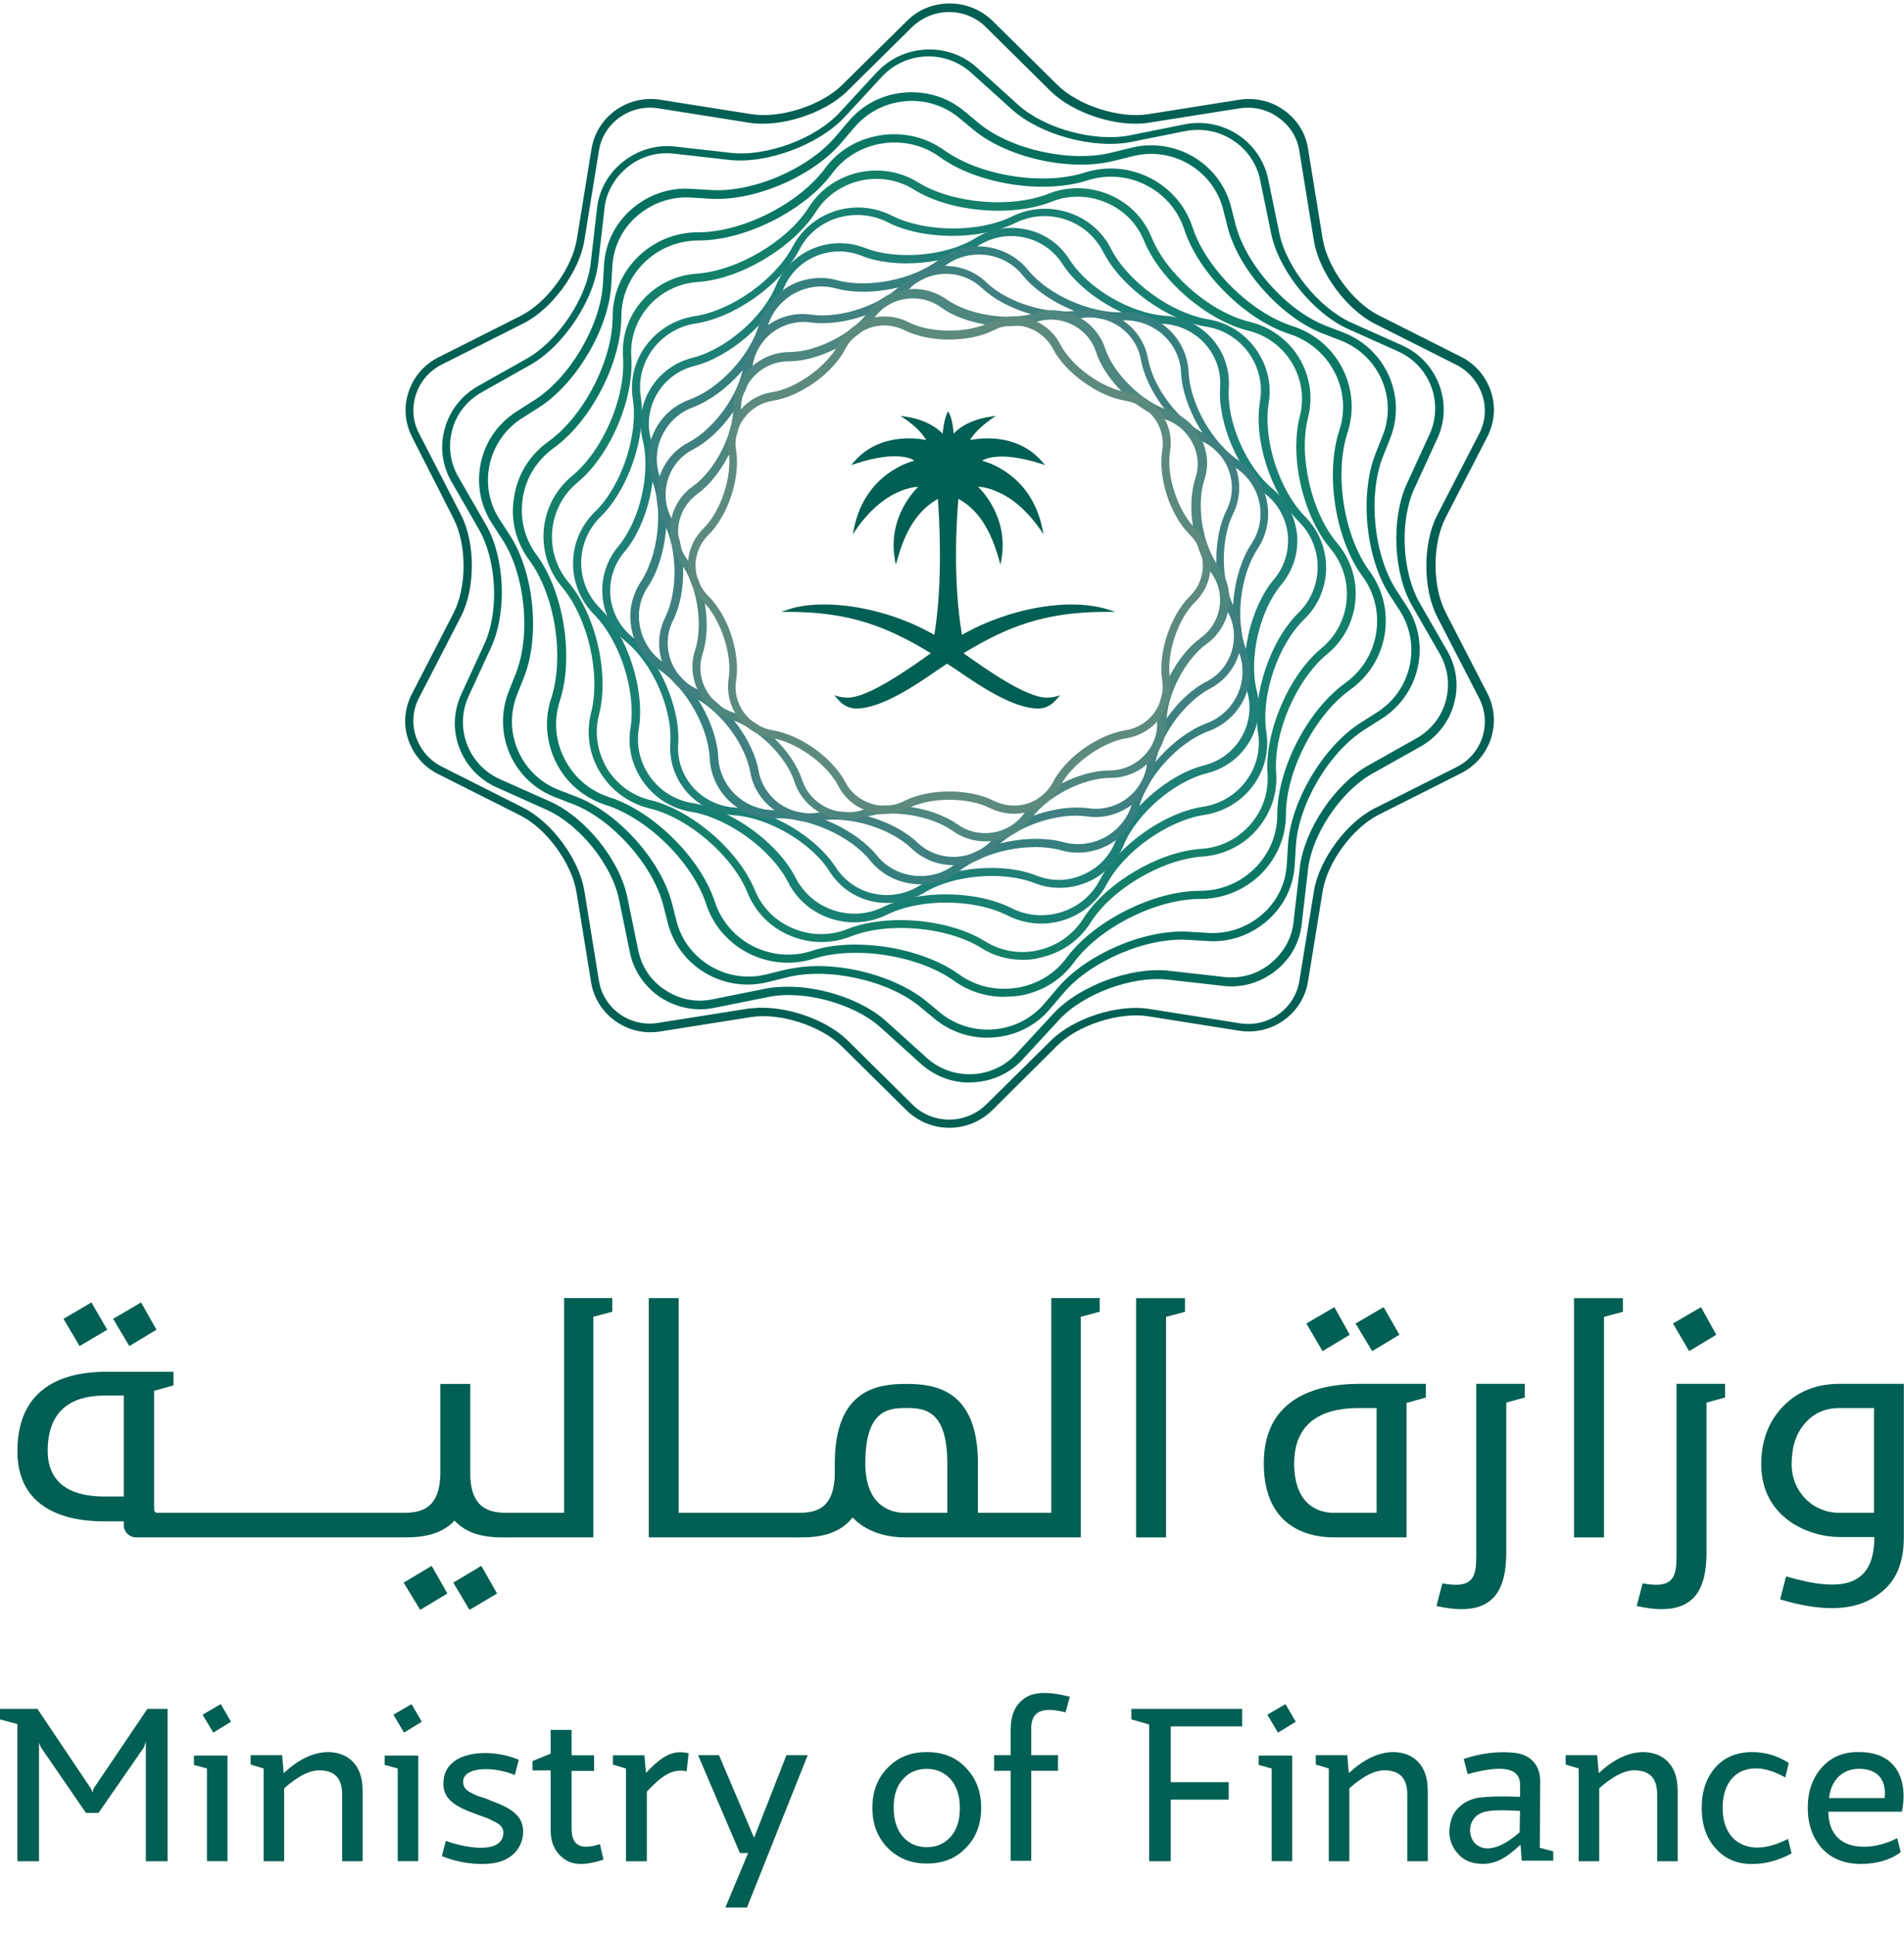 <svg width="64" height="65" viewBox="0 0 64 65" fill="none" xmlns="http://www.w3.org/2000/svg">
<g id="Asset 8 1" clip-path="url(#clip0_268_35939)">
<g id="Layer_1">
<g id="Group">
<path id="Vector" d="M25.63 33.869C26.623 33.869 27.831 34.315 28.492 34.968L30.678 37.129C31.01 37.457 31.448 37.628 31.91 37.628C32.372 37.628 32.812 37.444 33.142 37.129L35.329 34.968C36.083 34.221 37.569 33.738 38.628 33.908L41.688 34.393C42.641 34.538 43.53 33.895 43.676 32.966L44.167 29.942C44.34 28.895 45.253 27.649 46.208 27.166L48.963 25.779C49.824 25.346 50.155 24.312 49.717 23.46L48.313 20.737C47.822 19.795 47.822 18.248 48.313 17.306L49.717 14.583C49.93 14.177 49.969 13.707 49.824 13.274C49.678 12.841 49.372 12.476 48.963 12.267L46.208 10.879C45.255 10.394 44.34 9.15 44.167 8.104L43.676 5.079C43.61 4.62 43.358 4.227 42.973 3.954C42.602 3.678 42.139 3.573 41.675 3.639L38.615 4.124C37.556 4.295 36.072 3.809 35.316 3.064L33.129 0.903C32.797 0.575 32.359 0.405 31.897 0.405C31.435 0.405 30.997 0.588 30.665 0.903L28.478 3.064C27.722 3.812 26.238 4.295 25.179 4.124L22.119 3.639C21.166 3.495 20.277 4.137 20.131 5.066L19.64 8.091C19.468 9.137 18.554 10.383 17.599 10.866L14.844 12.254C14.432 12.463 14.127 12.817 13.981 13.261C13.835 13.694 13.875 14.166 14.088 14.57L15.492 17.293C15.983 18.235 15.983 19.782 15.492 20.724L14.088 23.447C13.875 23.853 13.835 24.326 13.981 24.756C14.127 25.189 14.432 25.554 14.844 25.763L17.599 27.151C18.552 27.636 19.468 28.88 19.64 29.927L20.131 32.951C20.277 33.893 21.177 34.535 22.119 34.378L25.179 33.893C25.325 33.88 25.484 33.867 25.63 33.867M31.912 37.903C31.368 37.903 30.866 37.693 30.482 37.326L28.295 35.165C27.592 34.47 26.214 34.026 25.235 34.184L22.174 34.669C21.075 34.839 20.04 34.092 19.868 33.006L19.377 29.981C19.218 29.013 18.371 27.846 17.482 27.402L14.727 26.015C14.249 25.779 13.893 25.359 13.72 24.85C13.548 24.339 13.601 23.803 13.84 23.331L15.244 20.608C15.695 19.73 15.695 18.303 15.244 17.426L13.853 14.69C13.614 14.218 13.561 13.683 13.734 13.171C13.906 12.66 14.251 12.254 14.74 12.007L17.495 10.619C18.382 10.173 19.231 9.021 19.39 8.038L19.881 5.014C20.053 3.927 21.086 3.18 22.187 3.351L25.248 3.836C26.227 3.993 27.607 3.547 28.308 2.854L30.495 0.693C30.88 0.313 31.384 0.116 31.926 0.116C32.467 0.116 32.972 0.326 33.356 0.693L35.543 2.854C36.246 3.549 37.624 3.993 38.604 3.836L41.664 3.351C42.195 3.272 42.723 3.39 43.161 3.705C43.599 4.019 43.891 4.478 43.968 5L44.459 8.025C44.618 8.993 45.465 10.16 46.354 10.604L49.109 11.991C49.587 12.227 49.945 12.647 50.115 13.156C50.288 13.668 50.235 14.203 49.996 14.675L48.592 17.398C48.141 18.274 48.141 19.703 48.592 20.58L49.996 23.303C50.5 24.286 50.102 25.49 49.109 25.988L46.354 27.376C45.467 27.822 44.618 28.974 44.459 29.955L43.968 32.979C43.796 34.066 42.763 34.813 41.662 34.642L38.601 34.157C37.622 34 36.242 34.446 35.541 35.139L33.341 37.326C32.956 37.693 32.452 37.903 31.91 37.903" fill="#025F53"/>
<path id="Vector_2" d="M26.506 33.163C27.658 33.163 29.011 33.622 29.779 34.315L31.156 35.558C32.019 36.33 33.356 36.279 34.15 35.427L35.408 34.066C36.269 33.137 38.018 32.481 39.291 32.626L41.147 32.835C41.704 32.901 42.259 32.743 42.697 32.389C43.135 32.035 43.426 31.537 43.479 30.989L43.692 29.155C43.838 27.899 44.857 26.367 45.971 25.737L47.601 24.82C48.092 24.544 48.45 24.098 48.596 23.563C48.742 23.025 48.676 22.464 48.397 21.979L47.471 20.368C46.834 19.269 46.754 17.435 47.285 16.268L48.054 14.592C48.532 13.545 48.068 12.3 47.009 11.817L45.312 11.056C44.147 10.532 42.98 9.092 42.728 7.848L42.356 6.041C42.117 4.915 41.005 4.181 39.851 4.404L38.022 4.771C36.764 5.02 34.975 4.535 34.02 3.685L32.642 2.442C31.78 1.668 30.442 1.72 29.648 2.573L28.39 3.934C27.53 4.863 25.781 5.518 24.507 5.374L22.652 5.164C22.095 5.099 21.54 5.256 21.102 5.61C20.664 5.964 20.372 6.463 20.319 7.011L20.107 8.845C19.961 10.101 18.941 11.633 17.827 12.262L16.197 13.18C15.706 13.456 15.348 13.902 15.204 14.437C15.058 14.975 15.125 15.536 15.403 16.021L16.332 17.632C16.969 18.731 17.048 20.565 16.518 21.732L15.748 23.408C15.271 24.454 15.735 25.7 16.794 26.183L18.503 26.944C19.669 27.468 20.836 28.908 21.086 30.152L21.458 31.959C21.577 32.51 21.895 32.98 22.373 33.281C22.851 33.596 23.406 33.701 23.963 33.583L25.792 33.215C26.004 33.176 26.256 33.163 26.508 33.163M32.587 36.384C32.003 36.384 31.435 36.175 30.97 35.768L29.593 34.525C28.704 33.727 27.021 33.268 25.843 33.504L24.014 33.871C23.39 34.002 22.756 33.871 22.212 33.53C21.681 33.176 21.312 32.652 21.179 32.038L20.808 30.23C20.569 29.066 19.483 27.717 18.382 27.219L16.686 26.459C16.102 26.196 15.666 25.724 15.441 25.136C15.215 24.546 15.242 23.906 15.507 23.329L16.277 21.653C16.781 20.567 16.701 18.851 16.104 17.802L15.178 16.192C14.859 15.641 14.78 15.001 14.952 14.398C15.125 13.781 15.523 13.285 16.078 12.97L17.707 12.053C18.753 11.463 19.722 10.023 19.855 8.845L20.067 7.011C20.133 6.382 20.451 5.82 20.953 5.427C21.458 5.033 22.079 4.85 22.716 4.928L24.571 5.138C25.763 5.269 27.406 4.666 28.215 3.79L29.473 2.428C30.36 1.473 31.886 1.395 32.852 2.284L34.23 3.528C35.117 4.325 36.799 4.784 37.98 4.548L39.809 4.181C41.107 3.919 42.365 4.745 42.63 6.028L43.002 7.835C43.241 9 44.326 10.348 45.428 10.846L47.124 11.605C48.329 12.142 48.859 13.556 48.315 14.734L47.546 16.41C47.042 17.496 47.121 19.212 47.718 20.261L48.645 21.871C48.963 22.422 49.043 23.062 48.87 23.666C48.698 24.282 48.3 24.778 47.745 25.093L46.115 26.008C45.069 26.598 44.101 28.038 43.968 29.216L43.756 31.05C43.69 31.679 43.371 32.241 42.867 32.634C42.363 33.028 41.741 33.211 41.105 33.133L39.249 32.923C38.057 32.792 36.414 33.395 35.605 34.271L34.347 35.633C33.883 36.131 33.233 36.378 32.585 36.378" fill="#00695A"/>
<path id="Vector_3" d="M27.499 32.468C28.77 32.468 30.214 32.914 31.103 33.62L31.607 34.039C32.666 34.903 34.243 34.761 35.119 33.712L35.543 33.213C36.498 32.075 38.471 31.222 39.955 31.314L40.618 31.354C41.281 31.393 41.916 31.17 42.42 30.737C42.924 30.305 43.216 29.704 43.254 29.048L43.294 28.392C43.386 26.926 44.486 25.079 45.733 24.293L46.29 23.939C47.442 23.204 47.787 21.686 47.059 20.534L46.701 19.983C45.905 18.74 45.695 16.618 46.237 15.243L46.476 14.64C46.98 13.37 46.343 11.943 45.072 11.445L44.461 11.209C43.07 10.671 41.64 9.074 41.268 7.647L41.109 7.018C40.764 5.708 39.4 4.909 38.075 5.25L37.438 5.407C35.994 5.774 33.887 5.315 32.735 4.373L32.231 3.954C31.713 3.534 31.066 3.337 30.402 3.403C29.739 3.469 29.144 3.783 28.719 4.281L28.295 4.78C27.342 5.918 25.367 6.771 23.883 6.679L23.22 6.639C22.557 6.6 21.922 6.823 21.418 7.256C20.914 7.688 20.622 8.289 20.584 8.945L20.544 9.601C20.451 11.067 19.353 12.914 18.105 13.7L17.548 14.054C16.991 14.408 16.608 14.959 16.462 15.599C16.317 16.242 16.436 16.908 16.794 17.459L17.152 18.01C17.948 19.253 18.159 21.375 17.617 22.75L17.378 23.353C17.139 23.969 17.152 24.636 17.418 25.239C17.683 25.842 18.172 26.312 18.782 26.548L19.392 26.784C20.783 27.322 22.214 28.919 22.585 30.346L22.745 30.976C23.09 32.285 24.454 33.084 25.778 32.743L26.415 32.586C26.734 32.52 27.105 32.468 27.501 32.468M33.184 34.876C32.56 34.876 31.939 34.666 31.422 34.247L30.917 33.827C29.832 32.936 27.831 32.505 26.466 32.844L25.829 33.001C24.346 33.382 22.835 32.503 22.451 31.037L22.291 30.407C21.933 29.059 20.582 27.54 19.271 27.029L18.66 26.793C17.971 26.53 17.429 26.006 17.137 25.34C16.845 24.671 16.832 23.925 17.097 23.244L17.336 22.641C17.853 21.345 17.654 19.328 16.898 18.15L16.54 17.599C16.142 16.983 16.009 16.251 16.168 15.529C16.328 14.808 16.765 14.207 17.387 13.814L17.944 13.46C19.136 12.713 20.171 10.971 20.264 9.57L20.303 8.914C20.343 8.18 20.675 7.514 21.232 7.028C21.789 6.543 22.504 6.294 23.233 6.347L23.897 6.386C25.314 6.478 27.183 5.665 28.085 4.592L28.509 4.094C28.974 3.53 29.648 3.178 30.378 3.112C31.121 3.047 31.835 3.257 32.406 3.729L32.91 4.148C33.995 5.038 35.997 5.47 37.361 5.129L37.998 4.972C39.481 4.592 40.992 5.47 41.377 6.937L41.536 7.566C41.894 8.914 43.245 10.433 44.556 10.945L45.167 11.181C46.584 11.731 47.287 13.329 46.73 14.73L46.491 15.333C45.974 16.629 46.173 18.646 46.929 19.824L47.287 20.374C48.11 21.644 47.725 23.346 46.438 24.159L45.881 24.513C44.689 25.259 43.654 27.003 43.561 28.403L43.521 29.059C43.482 29.793 43.15 30.46 42.595 30.945C42.038 31.43 41.324 31.679 40.594 31.627L39.93 31.587C38.526 31.496 36.645 32.309 35.742 33.382L35.318 33.88C34.787 34.535 33.993 34.874 33.184 34.874" fill="#05705F"/>
<path id="Vector_4" d="M28.77 31.747C30.002 31.747 31.353 32.114 32.229 32.741C32.786 33.148 33.474 33.305 34.163 33.2C34.853 33.095 35.462 32.728 35.859 32.179C36.775 30.949 38.774 29.939 40.326 29.939H40.34C41.77 29.939 42.935 28.788 42.935 27.372C42.935 25.84 43.955 23.862 45.215 22.959C46.381 22.12 46.633 20.51 45.799 19.371C44.884 18.128 44.541 15.94 45.016 14.474C45.467 13.125 44.711 11.672 43.347 11.226C41.876 10.754 40.286 9.183 39.809 7.717C39.371 6.368 37.901 5.621 36.536 6.067C35.066 6.539 32.839 6.185 31.594 5.28C31.037 4.873 30.349 4.716 29.659 4.821C28.969 4.926 28.361 5.293 27.963 5.842C27.048 7.072 25.049 8.082 23.496 8.082H23.483C22.052 8.082 20.885 9.233 20.885 10.649C20.885 12.181 19.866 14.159 18.605 15.062C18.048 15.468 17.676 16.056 17.573 16.738C17.466 17.419 17.626 18.099 18.037 18.65C18.952 19.893 19.295 22.081 18.82 23.547C18.607 24.203 18.66 24.896 18.979 25.512C19.297 26.128 19.828 26.585 20.489 26.795C21.96 27.267 23.549 28.838 24.027 30.304C24.465 31.653 25.935 32.4 27.3 31.954C27.724 31.81 28.239 31.744 28.77 31.744M33.752 33.502C33.142 33.502 32.56 33.318 32.069 32.964C30.878 32.114 28.77 31.773 27.366 32.217C25.856 32.702 24.226 31.876 23.735 30.383C23.284 28.995 21.774 27.503 20.37 27.057C19.64 26.821 19.045 26.323 18.7 25.643C18.355 24.961 18.289 24.19 18.528 23.469C18.979 22.081 18.66 19.998 17.785 18.82C17.334 18.204 17.148 17.459 17.281 16.698C17.4 15.938 17.811 15.284 18.433 14.839C19.625 13.986 20.593 12.103 20.593 10.647C20.593 9.076 21.891 7.806 23.468 7.806H23.481C24.951 7.806 26.846 6.851 27.722 5.671C28.173 5.055 28.834 4.664 29.604 4.546C30.373 4.428 31.127 4.611 31.751 5.057C32.943 5.907 35.05 6.248 36.454 5.802C37.965 5.317 39.594 6.143 40.085 7.636C40.536 9.023 42.047 10.516 43.451 10.962C44.961 11.447 45.783 13.058 45.293 14.55C44.842 15.938 45.173 18.02 46.036 19.198C46.962 20.468 46.686 22.249 45.386 23.18C44.194 24.032 43.225 25.916 43.225 27.372C43.225 28.943 41.927 30.212 40.35 30.212H40.337C38.867 30.212 36.959 31.17 36.096 32.348C35.645 32.964 34.984 33.355 34.214 33.473C34.055 33.486 33.896 33.499 33.75 33.499" fill="#0B7864"/>
<path id="Vector_5" d="M30.27 30.923C31.289 30.923 32.364 31.172 33.104 31.631C33.648 31.972 34.283 32.077 34.906 31.933C35.53 31.789 36.059 31.422 36.403 30.886C37.157 29.682 38.946 28.62 40.379 28.528C41.016 28.489 41.598 28.2 42.022 27.717C42.447 27.232 42.646 26.631 42.606 26.002C42.513 24.588 43.322 22.689 44.421 21.784C45.428 20.947 45.56 19.452 44.727 18.445C43.8 17.359 43.336 15.355 43.694 13.98C44.012 12.711 43.23 11.426 41.958 11.113C40.567 10.772 39.004 9.424 38.46 8.102C38.221 7.512 37.77 7.055 37.175 6.806C36.591 6.557 35.93 6.544 35.346 6.78C34.022 7.304 31.941 7.134 30.723 6.373C29.61 5.678 28.125 6.019 27.424 7.12C26.654 8.325 24.881 9.387 23.448 9.478C22.137 9.57 21.128 10.696 21.221 12.005C21.314 13.419 20.505 15.318 19.406 16.22C18.399 17.059 18.267 18.552 19.101 19.559C20.027 20.646 20.491 22.65 20.133 24.024C19.974 24.64 20.08 25.268 20.398 25.818C20.73 26.356 21.248 26.747 21.869 26.891C23.26 27.232 24.823 28.581 25.367 29.903C25.606 30.493 26.057 30.95 26.652 31.199C27.236 31.448 27.897 31.461 28.481 31.225C29.011 31.015 29.633 30.923 30.27 30.923ZM34.376 32.258C33.885 32.258 33.396 32.127 32.972 31.852C31.82 31.144 29.858 30.976 28.6 31.472C27.937 31.734 27.209 31.721 26.559 31.446C25.896 31.17 25.394 30.659 25.128 30.005C24.624 28.762 23.14 27.479 21.816 27.165C21.126 26.994 20.544 26.561 20.173 25.96C19.801 25.357 19.695 24.638 19.868 23.956C20.2 22.66 19.762 20.761 18.888 19.726C17.948 18.613 18.092 16.937 19.22 16.006C20.266 15.143 21.035 13.362 20.942 12.011C20.836 10.558 21.949 9.301 23.419 9.197C24.77 9.105 26.466 8.11 27.183 6.97C27.965 5.739 29.622 5.359 30.866 6.133C32.019 6.841 33.98 7.009 35.238 6.513C35.901 6.251 36.616 6.264 37.279 6.539C37.943 6.815 38.444 7.326 38.71 7.979C39.214 9.223 40.698 10.508 42.022 10.82C43.453 11.174 44.328 12.614 43.97 14.028C43.639 15.324 44.077 17.223 44.95 18.257C45.89 19.369 45.746 21.046 44.618 21.977C43.572 22.84 42.803 24.621 42.896 25.971C42.949 26.679 42.71 27.346 42.246 27.884C41.781 28.421 41.133 28.734 40.417 28.788C39.066 28.88 37.37 29.874 36.653 31.015C36.282 31.605 35.687 32.023 34.984 32.18C34.772 32.245 34.572 32.258 34.373 32.258" fill="#14806A"/>
<path id="Vector_6" d="M31.806 30.058C32.602 30.058 33.383 30.215 33.993 30.517C35.066 31.068 36.406 30.648 36.961 29.588C37.571 28.423 39.134 27.309 40.446 27.112C41.638 26.929 42.473 25.816 42.288 24.636C42.089 23.34 42.699 21.533 43.639 20.602C44.499 19.763 44.512 18.375 43.652 17.525C42.723 16.596 42.128 14.776 42.354 13.478C42.447 12.901 42.314 12.339 41.969 11.854C41.624 11.382 41.12 11.067 40.538 10.978C39.227 10.768 37.677 9.643 37.08 8.462C36.815 7.951 36.364 7.558 35.809 7.376C35.251 7.193 34.657 7.232 34.126 7.494C32.934 8.084 31.012 8.071 29.834 7.468C29.316 7.206 28.722 7.153 28.151 7.324C27.594 7.494 27.132 7.875 26.866 8.397C26.256 9.562 24.693 10.676 23.381 10.873C22.19 11.056 21.354 12.169 21.54 13.347C21.738 14.643 21.128 16.45 20.188 17.368C19.328 18.205 19.315 19.595 20.175 20.445C21.102 21.373 21.685 23.194 21.473 24.492C21.38 25.069 21.513 25.631 21.858 26.116C22.203 26.588 22.707 26.902 23.289 26.992C24.6 27.202 26.15 28.327 26.747 29.507C27.012 30.019 27.463 30.41 28.018 30.593C28.576 30.777 29.171 30.738 29.701 30.476C30.285 30.2 31.039 30.056 31.808 30.056M34.999 31.041C34.614 31.041 34.23 30.95 33.861 30.766C32.748 30.202 30.933 30.189 29.818 30.74C29.235 31.028 28.56 31.081 27.923 30.871C27.287 30.661 26.785 30.229 26.493 29.654C25.935 28.555 24.478 27.492 23.233 27.283C22.583 27.178 22.015 26.824 21.63 26.288C21.245 25.751 21.086 25.11 21.192 24.468C21.391 23.251 20.847 21.548 19.974 20.657C19.021 19.702 19.021 18.144 20 17.2C20.889 16.336 21.458 14.634 21.272 13.415C21.06 12.079 22.002 10.836 23.353 10.626C24.584 10.442 26.055 9.396 26.639 8.294C26.944 7.717 27.461 7.287 28.082 7.09C28.719 6.893 29.381 6.946 29.978 7.247C31.09 7.811 32.905 7.824 34.02 7.274C34.603 6.985 35.278 6.933 35.915 7.143C36.552 7.352 37.054 7.785 37.345 8.36C37.903 9.459 39.36 10.521 40.605 10.731C41.255 10.836 41.823 11.19 42.208 11.725C42.593 12.263 42.752 12.903 42.646 13.546C42.447 14.763 42.991 16.465 43.864 17.357C44.817 18.312 44.817 19.87 43.838 20.814C42.951 21.677 42.38 23.38 42.566 24.599C42.779 25.934 41.837 27.178 40.485 27.388C39.254 27.571 37.783 28.618 37.2 29.719C36.762 30.558 35.888 31.041 34.999 31.041Z" fill="#188072"/>
<path id="Vector_7" d="M28.215 8.451C27.408 8.451 26.652 8.923 26.333 9.708C25.869 10.833 24.531 12 23.339 12.299C22.254 12.575 21.604 13.661 21.869 14.723C22.174 15.901 21.776 17.629 20.98 18.56C20.635 18.967 20.476 19.489 20.516 20.027C20.569 20.564 20.821 21.047 21.232 21.388C22.172 22.175 22.875 23.785 22.796 25.003C22.716 26.102 23.565 27.059 24.677 27.138C25.909 27.216 27.432 28.121 28.096 29.155C28.388 29.601 28.839 29.915 29.354 30.031C29.885 30.149 30.427 30.058 30.878 29.782C31.924 29.14 33.699 28.969 34.84 29.428C35.344 29.625 35.886 29.625 36.39 29.402C36.894 29.192 37.279 28.799 37.476 28.316C37.94 27.19 39.278 26.023 40.47 25.724C41.556 25.449 42.206 24.363 41.94 23.3C41.635 22.122 42.033 20.407 42.827 19.463C43.172 19.056 43.331 18.534 43.291 17.997C43.238 17.459 42.986 16.976 42.575 16.635C41.635 15.848 40.932 14.238 41.012 13.021C41.091 11.921 40.242 10.964 39.13 10.885C37.898 10.807 36.375 9.904 35.711 8.868C35.114 7.94 33.869 7.651 32.916 8.239C31.87 8.881 30.095 9.052 28.954 8.593C28.715 8.501 28.463 8.449 28.213 8.449M29.832 30.346C29.659 30.346 29.487 30.333 29.314 30.294C28.717 30.162 28.202 29.795 27.884 29.286C27.273 28.318 25.829 27.479 24.677 27.4C23.406 27.321 22.451 26.235 22.53 24.977C22.61 23.838 21.946 22.319 21.06 21.585C20.595 21.192 20.303 20.656 20.253 20.04C20.2 19.437 20.385 18.849 20.77 18.377C21.513 17.5 21.882 15.888 21.604 14.789C21.298 13.571 22.041 12.339 23.273 12.026C24.385 11.751 25.646 10.665 26.081 9.603C26.559 8.438 27.897 7.874 29.075 8.333C30.148 8.753 31.817 8.608 32.786 8.005C33.303 7.677 33.925 7.586 34.522 7.717C35.119 7.848 35.634 8.215 35.952 8.726C36.563 9.694 38.007 10.534 39.159 10.612C40.43 10.691 41.385 11.777 41.306 13.036C41.226 14.174 41.889 15.693 42.776 16.427C43.254 16.821 43.532 17.356 43.599 17.973C43.652 18.576 43.466 19.163 43.081 19.636C42.338 20.512 41.969 22.122 42.246 23.224C42.551 24.441 41.808 25.674 40.576 25.986C39.464 26.262 38.203 27.348 37.768 28.41C37.542 28.974 37.104 29.417 36.536 29.653C35.966 29.889 35.344 29.902 34.774 29.679C33.701 29.26 32.032 29.404 31.063 30.007C30.678 30.23 30.256 30.348 29.832 30.348" fill="#1E8077"/>
<path id="Vector_8" d="M26.214 27.23C27.34 27.23 28.784 27.899 29.473 28.749C29.779 29.129 30.23 29.378 30.732 29.43C31.236 29.483 31.724 29.352 32.109 29.037C33.011 28.329 34.641 28.003 35.74 28.303C36.218 28.434 36.72 28.368 37.157 28.132C37.595 27.883 37.914 27.49 38.046 27.02C38.352 25.934 39.477 24.715 40.55 24.31C41.516 23.956 42.007 22.883 41.648 21.926C41.251 20.866 41.436 19.229 42.06 18.285C42.63 17.433 42.392 16.281 41.529 15.717C40.576 15.088 39.754 13.661 39.7 12.536C39.661 11.515 38.774 10.728 37.752 10.768C36.614 10.82 35.09 10.138 34.373 9.249C34.068 8.869 33.617 8.619 33.115 8.567C32.611 8.515 32.123 8.646 31.738 8.96C30.838 9.668 29.206 9.994 28.107 9.695C27.629 9.564 27.127 9.629 26.689 9.865C26.252 10.114 25.933 10.508 25.8 10.977C25.495 12.064 24.37 13.281 23.295 13.687C22.831 13.858 22.462 14.199 22.249 14.655C22.037 15.101 22.024 15.61 22.196 16.069C22.594 17.129 22.409 18.766 21.785 19.71C21.506 20.117 21.413 20.615 21.52 21.098C21.626 21.583 21.904 22.003 22.316 22.276C23.269 22.905 24.091 24.332 24.144 25.457C24.197 26.478 25.071 27.265 26.092 27.226H26.212M30.944 29.719C30.864 29.719 30.785 29.719 30.692 29.706C30.121 29.64 29.606 29.365 29.248 28.919C28.584 28.093 27.167 27.466 26.095 27.505C24.903 27.558 23.908 26.655 23.855 25.475C23.802 24.415 23.047 23.091 22.145 22.503C21.668 22.188 21.338 21.716 21.232 21.155C21.113 20.591 21.232 20.029 21.537 19.557C22.121 18.679 22.307 17.147 21.922 16.166C21.723 15.641 21.736 15.066 21.975 14.542C22.214 14.017 22.639 13.624 23.18 13.429C24.186 13.062 25.235 11.924 25.513 10.901C25.659 10.35 26.03 9.907 26.519 9.618C27.023 9.343 27.605 9.264 28.149 9.421C29.181 9.697 30.694 9.395 31.541 8.74C31.992 8.386 32.547 8.228 33.117 8.294C33.688 8.359 34.203 8.635 34.562 9.081C35.225 9.904 36.656 10.534 37.715 10.495C38.907 10.442 39.902 11.345 39.955 12.525C40.008 13.585 40.762 14.909 41.664 15.497C42.657 16.139 42.922 17.461 42.274 18.443C41.691 19.321 41.505 20.853 41.889 21.834C42.301 22.933 41.744 24.153 40.631 24.57C39.625 24.937 38.577 26.076 38.298 27.096C38.153 27.647 37.781 28.091 37.292 28.379C36.788 28.655 36.207 28.733 35.663 28.576C34.63 28.288 33.106 28.602 32.271 29.258C31.886 29.559 31.424 29.717 30.946 29.717" fill="#35807E"/>
<path id="Vector_9" d="M28.016 27.269C29.009 27.269 30.177 27.689 30.838 28.316C31.528 28.971 32.627 28.958 33.303 28.276C34.046 27.516 35.53 27.02 36.589 27.164C37.04 27.23 37.505 27.112 37.874 26.836C38.245 26.561 38.484 26.155 38.551 25.711C38.697 24.664 39.596 23.392 40.552 22.909C40.963 22.7 41.268 22.332 41.401 21.889C41.533 21.443 41.494 20.984 41.281 20.58C40.777 19.638 40.751 18.104 41.228 17.149C41.653 16.299 41.295 15.263 40.432 14.843C39.466 14.371 38.537 13.141 38.352 12.094C38.272 11.648 38.02 11.257 37.635 10.982C37.25 10.72 36.786 10.615 36.337 10.693C35.278 10.877 33.792 10.418 33.011 9.686C32.322 9.03 31.223 9.043 30.546 9.725C29.803 10.486 28.319 10.982 27.26 10.838C26.809 10.772 26.347 10.89 25.975 11.165C25.604 11.441 25.365 11.847 25.299 12.291C25.153 13.338 24.253 14.609 23.297 15.105C22.886 15.315 22.581 15.682 22.451 16.113C22.318 16.559 22.358 17.015 22.57 17.422C23.074 18.364 23.101 19.898 22.623 20.853C22.198 21.705 22.557 22.739 23.419 23.159C24.385 23.631 25.314 24.861 25.5 25.908C25.579 26.353 25.831 26.747 26.216 27.02C26.601 27.282 27.063 27.387 27.514 27.308C27.674 27.282 27.846 27.269 28.018 27.269M32.043 29.076C31.539 29.076 31.037 28.893 30.639 28.513C29.922 27.831 28.545 27.413 27.565 27.584C27.034 27.676 26.506 27.558 26.055 27.243C25.617 26.941 25.312 26.482 25.221 25.96C25.049 24.992 24.189 23.851 23.286 23.421C22.294 22.936 21.869 21.744 22.36 20.75C22.798 19.861 22.771 18.432 22.307 17.568C22.055 17.096 22.002 16.561 22.161 16.049C22.32 15.538 22.665 15.121 23.14 14.872C24.014 14.413 24.85 13.248 24.996 12.264C25.075 11.74 25.354 11.27 25.776 10.956C26.214 10.628 26.745 10.497 27.273 10.575C28.253 10.72 29.633 10.247 30.32 9.542C31.09 8.755 32.375 8.729 33.168 9.502C33.885 10.184 35.262 10.601 36.242 10.431C36.773 10.339 37.301 10.457 37.752 10.772C38.19 11.073 38.495 11.532 38.588 12.055C38.761 13.023 39.621 14.164 40.523 14.596C41.516 15.081 41.94 16.272 41.45 17.267C41.012 18.158 41.038 19.585 41.503 20.449C41.755 20.921 41.808 21.456 41.648 21.967C41.489 22.479 41.144 22.896 40.669 23.145C39.795 23.604 38.96 24.769 38.814 25.75C38.734 26.275 38.456 26.745 38.033 27.059C37.595 27.374 37.065 27.518 36.536 27.439C35.556 27.295 34.177 27.767 33.489 28.473C33.091 28.88 32.576 29.076 32.045 29.076" fill="#408080"/>
<path id="Vector_10" d="M29.964 27.072C30.76 27.072 31.62 27.308 32.178 27.701C32.894 28.213 33.9 28.055 34.418 27.347C35.002 26.55 36.3 25.894 37.292 25.894C37.717 25.894 38.126 25.724 38.431 25.422C38.736 25.121 38.909 24.727 38.895 24.297C38.895 23.302 39.546 22.03 40.353 21.443C41.069 20.931 41.226 19.937 40.698 19.229C40.101 18.431 39.877 17.015 40.18 16.073C40.313 15.667 40.273 15.234 40.074 14.869C39.875 14.489 39.543 14.213 39.134 14.082C38.181 13.781 37.146 12.773 36.841 11.829C36.709 11.423 36.417 11.095 36.045 10.914C35.66 10.717 35.223 10.691 34.814 10.822C33.861 11.136 32.428 10.914 31.62 10.324C31.276 10.075 30.851 9.983 30.429 10.048C30.004 10.114 29.635 10.337 29.383 10.691C28.799 11.488 27.501 12.144 26.508 12.144C25.621 12.144 24.905 12.865 24.905 13.742C24.905 14.736 24.255 16.008 23.448 16.596C23.103 16.845 22.877 17.212 22.811 17.629C22.745 18.049 22.851 18.466 23.103 18.807C23.7 19.605 23.925 21.021 23.62 21.963C23.488 22.369 23.527 22.802 23.726 23.167C23.925 23.547 24.257 23.823 24.666 23.954C25.619 24.255 26.654 25.263 26.959 26.207C27.238 27.044 28.138 27.489 28.987 27.227C29.279 27.109 29.61 27.07 29.966 27.07M33.117 28.276C32.733 28.276 32.348 28.158 32.019 27.922C31.276 27.398 29.938 27.188 29.078 27.463C28.098 27.778 27.023 27.253 26.705 26.272C26.426 25.422 25.46 24.465 24.584 24.19C24.107 24.032 23.724 23.704 23.485 23.261C23.26 22.815 23.207 22.319 23.366 21.847C23.645 20.997 23.432 19.659 22.888 18.94C22.596 18.534 22.477 18.051 22.543 17.553C22.623 17.054 22.888 16.624 23.3 16.335C24.029 15.811 24.651 14.607 24.651 13.704C24.651 12.684 25.486 11.845 26.532 11.832C27.448 11.832 28.653 11.215 29.184 10.483C29.476 10.077 29.913 9.814 30.415 9.736C30.92 9.657 31.408 9.775 31.82 10.063C32.562 10.588 33.9 10.798 34.774 10.523C35.251 10.365 35.753 10.404 36.204 10.627C36.656 10.85 36.987 11.244 37.144 11.7C37.423 12.553 38.389 13.508 39.265 13.783C39.742 13.94 40.127 14.268 40.364 14.712C40.589 15.158 40.642 15.654 40.483 16.126C40.205 16.978 40.417 18.313 40.961 19.032C41.253 19.439 41.372 19.922 41.306 20.42C41.226 20.918 40.961 21.349 40.563 21.637C39.833 22.162 39.212 23.366 39.212 24.27C39.212 24.769 39.013 25.239 38.654 25.593C38.296 25.947 37.832 26.143 37.33 26.143C36.414 26.143 35.209 26.76 34.681 27.492C34.283 28.016 33.699 28.278 33.117 28.278" fill="#4D877F"/>
<path id="Vector_11" d="M31.912 26.6C32.456 26.6 32.998 26.705 33.409 26.915C33.754 27.085 34.163 27.125 34.535 27.007C34.906 26.889 35.212 26.627 35.395 26.286C35.82 25.462 36.905 24.688 37.834 24.544C38.641 24.413 39.185 23.668 39.066 22.868C38.92 21.963 39.331 20.693 39.995 20.04C40.273 19.765 40.432 19.397 40.432 19.006C40.432 18.615 40.273 18.246 39.995 17.973C39.331 17.317 38.922 16.06 39.066 15.145C39.199 14.345 38.641 13.6 37.834 13.469C36.919 13.324 35.82 12.54 35.395 11.727C35.223 11.386 34.904 11.124 34.535 11.006C34.163 10.888 33.754 10.914 33.409 11.097C32.574 11.517 31.236 11.517 30.402 11.097C30.057 10.927 29.646 10.888 29.277 11.006C28.905 11.124 28.587 11.386 28.414 11.727C27.99 12.551 26.904 13.324 25.975 13.469C25.59 13.534 25.245 13.731 25.009 14.059C24.77 14.373 24.677 14.767 24.744 15.145C24.89 16.049 24.478 17.319 23.817 17.973C23.538 18.248 23.379 18.615 23.379 19.006C23.379 19.397 23.538 19.767 23.817 20.04C24.48 20.695 24.89 21.952 24.744 22.868C24.677 23.248 24.783 23.639 25.009 23.954C25.248 24.268 25.579 24.478 25.975 24.544C26.891 24.688 27.99 25.473 28.414 26.286C28.587 26.627 28.905 26.889 29.277 27.007C29.648 27.125 30.059 27.099 30.402 26.915C30.827 26.705 31.369 26.6 31.912 26.6ZM34.084 27.348C33.805 27.348 33.54 27.282 33.288 27.164C32.545 26.784 31.273 26.784 30.533 27.164C30.121 27.374 29.644 27.413 29.195 27.269C28.744 27.125 28.388 26.823 28.175 26.406C27.791 25.672 26.771 24.939 25.949 24.808C25.484 24.73 25.086 24.494 24.81 24.113C24.531 23.733 24.425 23.274 24.491 22.817C24.624 22.007 24.226 20.814 23.642 20.226C23.311 19.898 23.125 19.465 23.125 18.995C23.125 18.525 23.311 18.093 23.642 17.765C24.239 17.175 24.622 15.997 24.491 15.173C24.412 14.714 24.531 14.257 24.81 13.877C25.088 13.497 25.5 13.248 25.949 13.182C26.769 13.051 27.791 12.319 28.175 11.585C28.388 11.178 28.746 10.864 29.195 10.722C29.646 10.577 30.123 10.617 30.533 10.826C31.276 11.207 32.547 11.207 33.288 10.826C33.699 10.617 34.177 10.577 34.626 10.722C35.077 10.866 35.433 11.167 35.645 11.585C36.03 12.319 37.049 13.051 37.872 13.182C38.825 13.326 39.488 14.216 39.329 15.173C39.196 15.986 39.594 17.177 40.176 17.765C40.508 18.093 40.693 18.525 40.693 18.995C40.693 19.465 40.508 19.9 40.176 20.226C39.579 20.816 39.196 21.994 39.329 22.817C39.475 23.759 38.825 24.651 37.872 24.808C37.051 24.939 36.03 25.672 35.645 26.406C35.433 26.812 35.075 27.127 34.626 27.269C34.44 27.321 34.267 27.348 34.082 27.348" fill="#5C8A7E"/>
<path id="Vector_12" d="M37.489 20.564L37.25 20.486C36.879 20.368 36.454 20.315 35.979 20.315C34.787 20.328 33.434 20.709 32.335 21.336C32.016 19.476 32.162 17.328 32.215 16.766C32.666 17.015 33.221 17.501 33.58 18.81L33.633 18.98L33.659 18.81C33.925 17.343 32.916 16.399 32.877 16.362C32.916 16.362 33.182 16.362 33.566 16.546C33.925 16.703 34.453 17.057 34.971 17.802L35.077 17.96L35.037 17.763C34.652 15.89 33.102 15.51 33.009 15.484C33.036 15.47 33.527 15.117 34.997 15.588L35.13 15.628L35.037 15.523C34.137 14.476 32.77 14.762 32.611 14.789C32.664 14.671 32.89 14.382 33.341 14.068L33.474 13.976L33.301 14.002C32.558 14.107 32.149 14.448 32.056 14.579C32.043 14.421 32.016 14.12 31.91 13.897L31.87 13.818L31.831 13.897C31.738 14.12 31.698 14.421 31.685 14.579C31.592 14.461 31.18 14.107 30.44 14.002L30.267 13.976L30.4 14.068C30.851 14.369 31.063 14.658 31.13 14.789C30.997 14.762 29.606 14.474 28.704 15.523L28.611 15.628L28.744 15.588C30.214 15.103 30.718 15.457 30.732 15.484C30.639 15.51 29.089 15.89 28.704 17.763L28.664 17.96L28.77 17.802C29.288 17.057 29.816 16.703 30.174 16.546C30.546 16.375 30.811 16.362 30.864 16.362C30.825 16.401 29.818 17.343 30.081 18.81L30.108 18.98L30.161 18.81C30.519 17.501 31.077 17.029 31.525 16.766C31.565 17.317 31.711 19.476 31.406 21.336C30.307 20.707 28.954 20.328 27.762 20.315H27.709C27.244 20.315 26.835 20.368 26.49 20.486L26.252 20.564H26.504C28.584 20.564 29.843 21.076 31.287 21.952C31.26 21.978 31.22 22.005 31.18 22.031C30.584 22.451 29.193 23.445 28.505 23.445C28.386 23.445 28.279 23.432 28.173 23.405L28.041 23.366L28.147 23.484C28.226 23.576 28.425 23.812 28.784 23.812C29.633 23.812 30.798 23.014 31.499 22.529C31.632 22.437 31.751 22.359 31.831 22.306C31.924 22.359 32.043 22.437 32.176 22.529C32.879 23.014 34.044 23.812 34.893 23.812C35.251 23.812 35.437 23.589 35.53 23.484L35.636 23.366L35.504 23.405C35.411 23.432 35.291 23.445 35.172 23.445C34.482 23.445 33.091 22.451 32.496 22.031C32.456 22.005 32.417 21.978 32.39 21.952C33.834 21.076 35.094 20.564 37.173 20.564H37.491H37.489Z" fill="#025F53"/>
<path id="Vector_13" d="M-0 57.432H1.258L3.06 60.117L3.113 60.246L3.14 60.117L4.955 57.432H5.632V62.552H4.902V58.531L4.836 58.728L3.312 60.928H2.888L1.377 58.728L1.311 58.57V62.552H0.584V57.943L-0 57.786V57.432Z" fill="#025F53"/>
<path id="Vector_14" d="M7.766 57.864L7.169 58.231L6.81 57.627L7.421 57.273L7.766 57.864ZM7.646 58.989V62.551H6.956V59.435L6.519 59.317V59.002H7.644V58.989H7.646Z" fill="#025F53"/>
<path id="Vector_15" d="M12.19 60.141V62.552H11.5V60.312C11.5 59.787 11.275 59.525 10.797 59.499C10.439 59.473 10.028 59.682 9.552 60.102V62.552H8.862V59.435L8.425 59.304V58.99H9.484L9.537 59.593C10.041 59.121 10.543 58.885 11.047 58.885C11.71 58.898 12.186 59.331 12.186 60.141" fill="#025F53"/>
<path id="Vector_16" d="M14.178 57.864L13.581 58.231L13.223 57.627L13.833 57.273L14.178 57.864ZM14.059 58.989V62.551H13.369V59.435L12.931 59.317V59.002H14.057V58.989H14.059Z" fill="#025F53"/>
<path id="Vector_17" d="M16.588 62.617C16.031 62.696 15.397 62.604 14.853 62.381L14.985 61.87C15.848 62.171 16.894 62.263 16.92 61.608C16.92 61.463 16.867 61.345 16.655 61.24C16.549 61.188 16.456 61.136 16.39 61.109C16.31 61.083 16.177 61.031 15.992 60.965C15.262 60.703 14.879 60.441 14.906 59.905C14.932 58.806 16.522 58.74 17.438 59.145L17.305 59.656C16.588 59.355 15.556 59.368 15.569 59.892C15.569 60.076 15.675 60.181 15.874 60.272C16.02 60.351 16.073 60.364 16.286 60.43C16.392 60.469 16.458 60.495 16.511 60.522C17.227 60.784 17.61 61.046 17.584 61.621C17.544 62.171 17.133 62.538 16.591 62.615" fill="#025F53"/>
<path id="Vector_18" d="M20.286 62.499C19.689 62.696 19.253 62.696 18.961 62.473C18.669 62.263 18.51 61.949 18.51 61.518V59.501H17.9V59.186L18.51 58.937V58.14H19.213V58.992H19.97V59.516H19.213V61.442C19.213 61.979 19.452 62.202 20.166 61.979L20.286 62.504V62.499Z" fill="#025F53"/>
<path id="Vector_19" d="M21.716 59.58C22.234 59.042 22.59 58.793 23.147 58.924L23.081 59.527C22.59 59.435 22.258 59.671 21.743 60.209V62.554H21.04V59.438L20.602 59.306V58.992H21.661L21.714 59.582L21.716 59.58Z" fill="#025F53"/>
<path id="Vector_20" d="M26.435 58.989H27.149L25.108 64.109H24.381L25.148 62.276H24.87L23.465 58.989H24.169L25.347 61.765L26.435 58.989Z" fill="#025F53"/>
<path id="Vector_21" d="M31.152 62.08C31.483 62.08 31.749 61.962 31.959 61.726C32.171 61.49 32.264 61.162 32.264 60.758C32.264 60.353 32.158 60.036 31.959 59.803C31.747 59.567 31.481 59.449 31.152 59.449C30.822 59.449 30.541 59.567 30.345 59.803C30.132 60.039 30.04 60.353 30.04 60.758C30.04 61.162 30.146 61.492 30.345 61.726C30.557 61.962 30.822 62.08 31.152 62.08ZM31.152 62.63C30.608 62.63 30.183 62.447 29.84 62.106C29.495 61.752 29.323 61.308 29.323 60.758C29.323 60.207 29.495 59.763 29.84 59.409C30.185 59.055 30.61 58.885 31.152 58.885C31.694 58.885 32.131 59.055 32.463 59.409C32.808 59.763 32.98 60.207 32.98 60.758C32.98 61.308 32.808 61.765 32.463 62.106C32.131 62.46 31.696 62.63 31.152 62.63Z" fill="#025F53"/>
<path id="Vector_22" d="M35.815 57.549C34.942 57.326 34.663 57.575 34.663 58.1V58.989H35.563V59.514H34.663V62.538H33.973V59.514H33.416V58.989H33.973V58.111C33.973 57.652 34.119 57.298 34.438 57.077C34.743 56.854 35.245 56.841 35.961 57.025L35.815 57.549Z" fill="#025F53"/>
<path id="Vector_23" d="M41.752 58.022H39.353V59.895H41.301V60.482H39.353V62.552H38.626V57.956L38.029 57.786V57.432H41.752V58.022Z" fill="#025F53"/>
<path id="Vector_24" d="M43.555 57.864L42.958 58.231L42.599 57.627L43.21 57.273L43.555 57.864ZM43.435 58.989V62.551H42.745V59.435L42.307 59.317V59.002H43.433V58.989H43.435Z" fill="#025F53"/>
<path id="Vector_25" d="M47.993 60.141V62.552H47.303V60.312C47.303 59.787 47.077 59.525 46.599 59.499C46.241 59.473 45.83 59.682 45.355 60.102V62.552H44.665V59.435L44.227 59.304V58.99H45.286L45.339 59.593C45.843 59.121 46.345 58.885 46.849 58.885C47.513 58.898 47.988 59.331 47.988 60.141" fill="#025F53"/>
<path id="Vector_26" d="M51.08 61.583L51.093 60.862C50.153 60.809 49.755 60.836 49.543 61.124C49.317 61.386 49.357 62.053 49.941 62.118C50.259 62.145 50.644 61.961 51.08 61.581M48.961 62.25C48.775 62.014 48.696 61.738 48.722 61.463C48.749 61.188 48.828 60.965 48.974 60.807C49.16 60.597 49.399 60.466 49.717 60.414C50.036 60.375 50.5 60.361 51.095 60.388V59.981C51.095 59.417 50.511 59.299 49.333 59.627L49.2 59.116C49.784 58.919 50.339 58.854 50.883 58.906C51.427 58.959 51.772 59.299 51.772 59.874L51.758 62.101L52.209 62.219V62.534H51.15L51.11 61.996C50.646 62.429 50.275 62.665 49.773 62.639C49.414 62.626 49.149 62.494 48.963 62.245" fill="#025F53"/>
<path id="Vector_27" d="M56.393 60.141V62.552H55.703V60.312C55.703 59.787 55.478 59.525 55 59.499C54.642 59.473 54.23 59.682 53.755 60.102V62.552H53.065V59.435L52.627 59.304V58.99H53.687L53.74 59.593C54.244 59.121 54.746 58.885 55.25 58.885C55.913 58.898 56.389 59.331 56.389 60.141" fill="#025F53"/>
<path id="Vector_28" d="M57.678 62.132C57.359 61.778 57.2 61.334 57.2 60.758C57.2 60.181 57.359 59.75 57.664 59.396C57.97 59.055 58.381 58.885 58.896 58.885C59.334 58.885 59.743 59.003 60.128 59.252L60.008 59.737C59.61 59.514 59.266 59.422 58.976 59.435C58.312 59.449 57.903 59.96 57.903 60.758C57.903 61.555 58.315 62.053 59.002 62.093C59.347 62.106 59.706 62.001 60.101 61.804L60.221 62.289C59.809 62.512 59.372 62.644 58.923 62.644C58.419 62.657 57.994 62.486 57.678 62.132Z" fill="#025F53"/>
<path id="Vector_29" d="M63.35 60.429C63.403 59.866 63.177 59.461 62.501 59.446C61.93 59.446 61.547 59.826 61.481 60.429H63.35ZM61.229 62.106C60.924 61.752 60.765 61.308 60.765 60.757C60.765 60.207 60.924 59.75 61.242 59.396C61.561 59.042 61.985 58.871 62.501 58.885C63.825 58.885 64.13 59.931 63.931 60.888H61.455C61.468 61.649 61.892 62.066 62.66 62.066C63.031 62.066 63.403 61.962 63.772 61.778L63.891 62.25C63.533 62.512 63.084 62.643 62.554 62.643C61.983 62.643 61.547 62.46 61.229 62.106Z" fill="#025F53"/>
<path id="Vector_30" d="M54.551 43.629V44.088L53.916 44.258V51.669H52.908V43.629H54.551Z" fill="#025F53"/>
<path id="Vector_31" d="M57.691 44.859L56.778 45.41L56.234 44.481L57.176 43.931L57.691 44.859Z" fill="#025F53"/>
<path id="Vector_32" d="M56.353 46.509V52.245C56.353 52.927 56.313 53.423 55.215 53.213L55.016 53.974C57.03 54.433 57.346 53.331 57.362 52.219V47.138L57.985 46.968V46.509H56.355H56.353Z" fill="#025F53"/>
<path id="Vector_33" d="M49.622 46.509V52.245C49.622 52.927 49.583 53.423 48.483 53.213L48.285 53.974C50.299 54.433 50.615 53.331 50.631 52.219V47.138L51.254 46.968V46.509H49.624H49.622Z" fill="#025F53"/>
<path id="Vector_34" d="M47.039 44.859L46.124 45.41L45.567 44.481L46.509 43.931L47.039 44.859Z" fill="#025F53"/>
<path id="Vector_35" d="M45.37 44.859L44.455 45.41L43.911 44.481L44.853 43.931L45.37 44.859Z" fill="#025F53"/>
<path id="Vector_36" d="M44.826 50.844C44.282 50.844 43.502 50.543 43.502 49.181C43.502 47.374 45.118 47.322 45.715 47.322H46.272V50.844H44.828H44.826ZM45.713 46.509C44.773 46.509 42.48 46.679 42.48 49.179C42.48 51.485 44.203 51.668 44.826 51.668H47.278V47.151L47.928 46.968V46.509H45.715H45.713Z" fill="#025F53"/>
<path id="Vector_37" d="M62.991 50.844H61.839C60.886 50.844 60.223 50.084 60.223 49.221C60.223 48.631 60.369 48.174 60.674 47.833C60.966 47.492 61.351 47.322 61.839 47.322H62.991V50.844ZM64 46.509H61.839C61.059 46.509 60.435 46.758 59.944 47.256C59.453 47.767 59.201 48.408 59.201 49.208C59.201 51.015 60.804 51.657 61.837 51.657H63.002C63.002 53.36 61.877 53.517 60.035 52.98L59.836 53.753C61.147 54.147 62.169 54.147 62.896 53.74C63.626 53.334 63.995 52.706 63.995 51.657V46.511L64 46.509Z" fill="#025F53"/>
<path id="Vector_38" d="M15.237 53.19L15.781 54.105L16.708 53.555L16.179 52.626L15.237 53.19Z" fill="#025F53"/>
<path id="Vector_39" d="M13.568 53.19L14.125 54.105L15.038 53.555L14.51 52.626L13.568 53.19Z" fill="#025F53"/>
<path id="Vector_40" d="M5.26 44.69L4.743 43.773L3.803 44.323L4.347 45.239L5.26 44.69Z" fill="#025F53"/>
<path id="Vector_41" d="M3.604 44.69L3.073 43.773L2.134 44.323L2.675 45.239L3.604 44.69Z" fill="#025F53"/>
<path id="Vector_42" d="M38.188 43.629V51.669H39.194V44.258L39.831 44.088V43.629H38.188Z" fill="#025F53"/>
<path id="Vector_43" d="M31.855 50.844H30.411C29.867 50.844 29.086 50.543 29.086 49.181C29.086 47.374 29.869 47.321 30.464 47.321C31.059 47.321 31.842 47.374 31.842 49.181V50.844H31.855ZM35.338 43.628V50.844H32.872V49.181C32.872 46.681 31.402 46.511 30.46 46.511C29.518 46.511 28.06 46.681 28.06 49.181V49.483C28.06 50.844 27.278 50.844 26.736 50.844H22.813V43.628H21.807V51.668H26.723C27.147 51.668 28.1 51.721 28.657 50.999C29.215 51.589 30.022 51.668 30.393 51.668H36.328V44.255L36.965 44.085V43.626H35.335L35.338 43.628Z" fill="#025F53"/>
<path id="Vector_44" d="M4.161 50.294H3.511C2.967 50.294 1.603 50.215 1.603 48.761C1.603 46.954 3.007 46.902 3.604 46.902H4.161V50.294ZM18.961 43.628V50.844H17.146C16.628 50.844 15.861 50.844 15.808 49.627V46.511H14.802V49.483C14.802 50.844 13.995 50.844 13.464 50.844H5.287C5.234 50.844 5.181 50.805 5.181 50.739V46.745L5.831 46.561V46.102H3.617C2.678 46.102 0.584 46.272 0.584 48.773C0.584 51.078 2.89 51.13 3.511 51.13H4.161V51.262C4.161 51.484 4.347 51.668 4.573 51.668H13.438C13.849 51.668 14.722 51.707 15.279 51.104C15.837 51.721 16.723 51.668 17.121 51.668H19.943V44.255L20.58 44.085V43.626H18.963L18.961 43.628Z" fill="#025F53"/>
</g>
</g>
</g>
<defs>
<clipPath id="clip0_268_35939">
<rect width="64" height="64" fill="white" transform="translate(-0 0.109)"/>
</clipPath>
</defs>
</svg>
